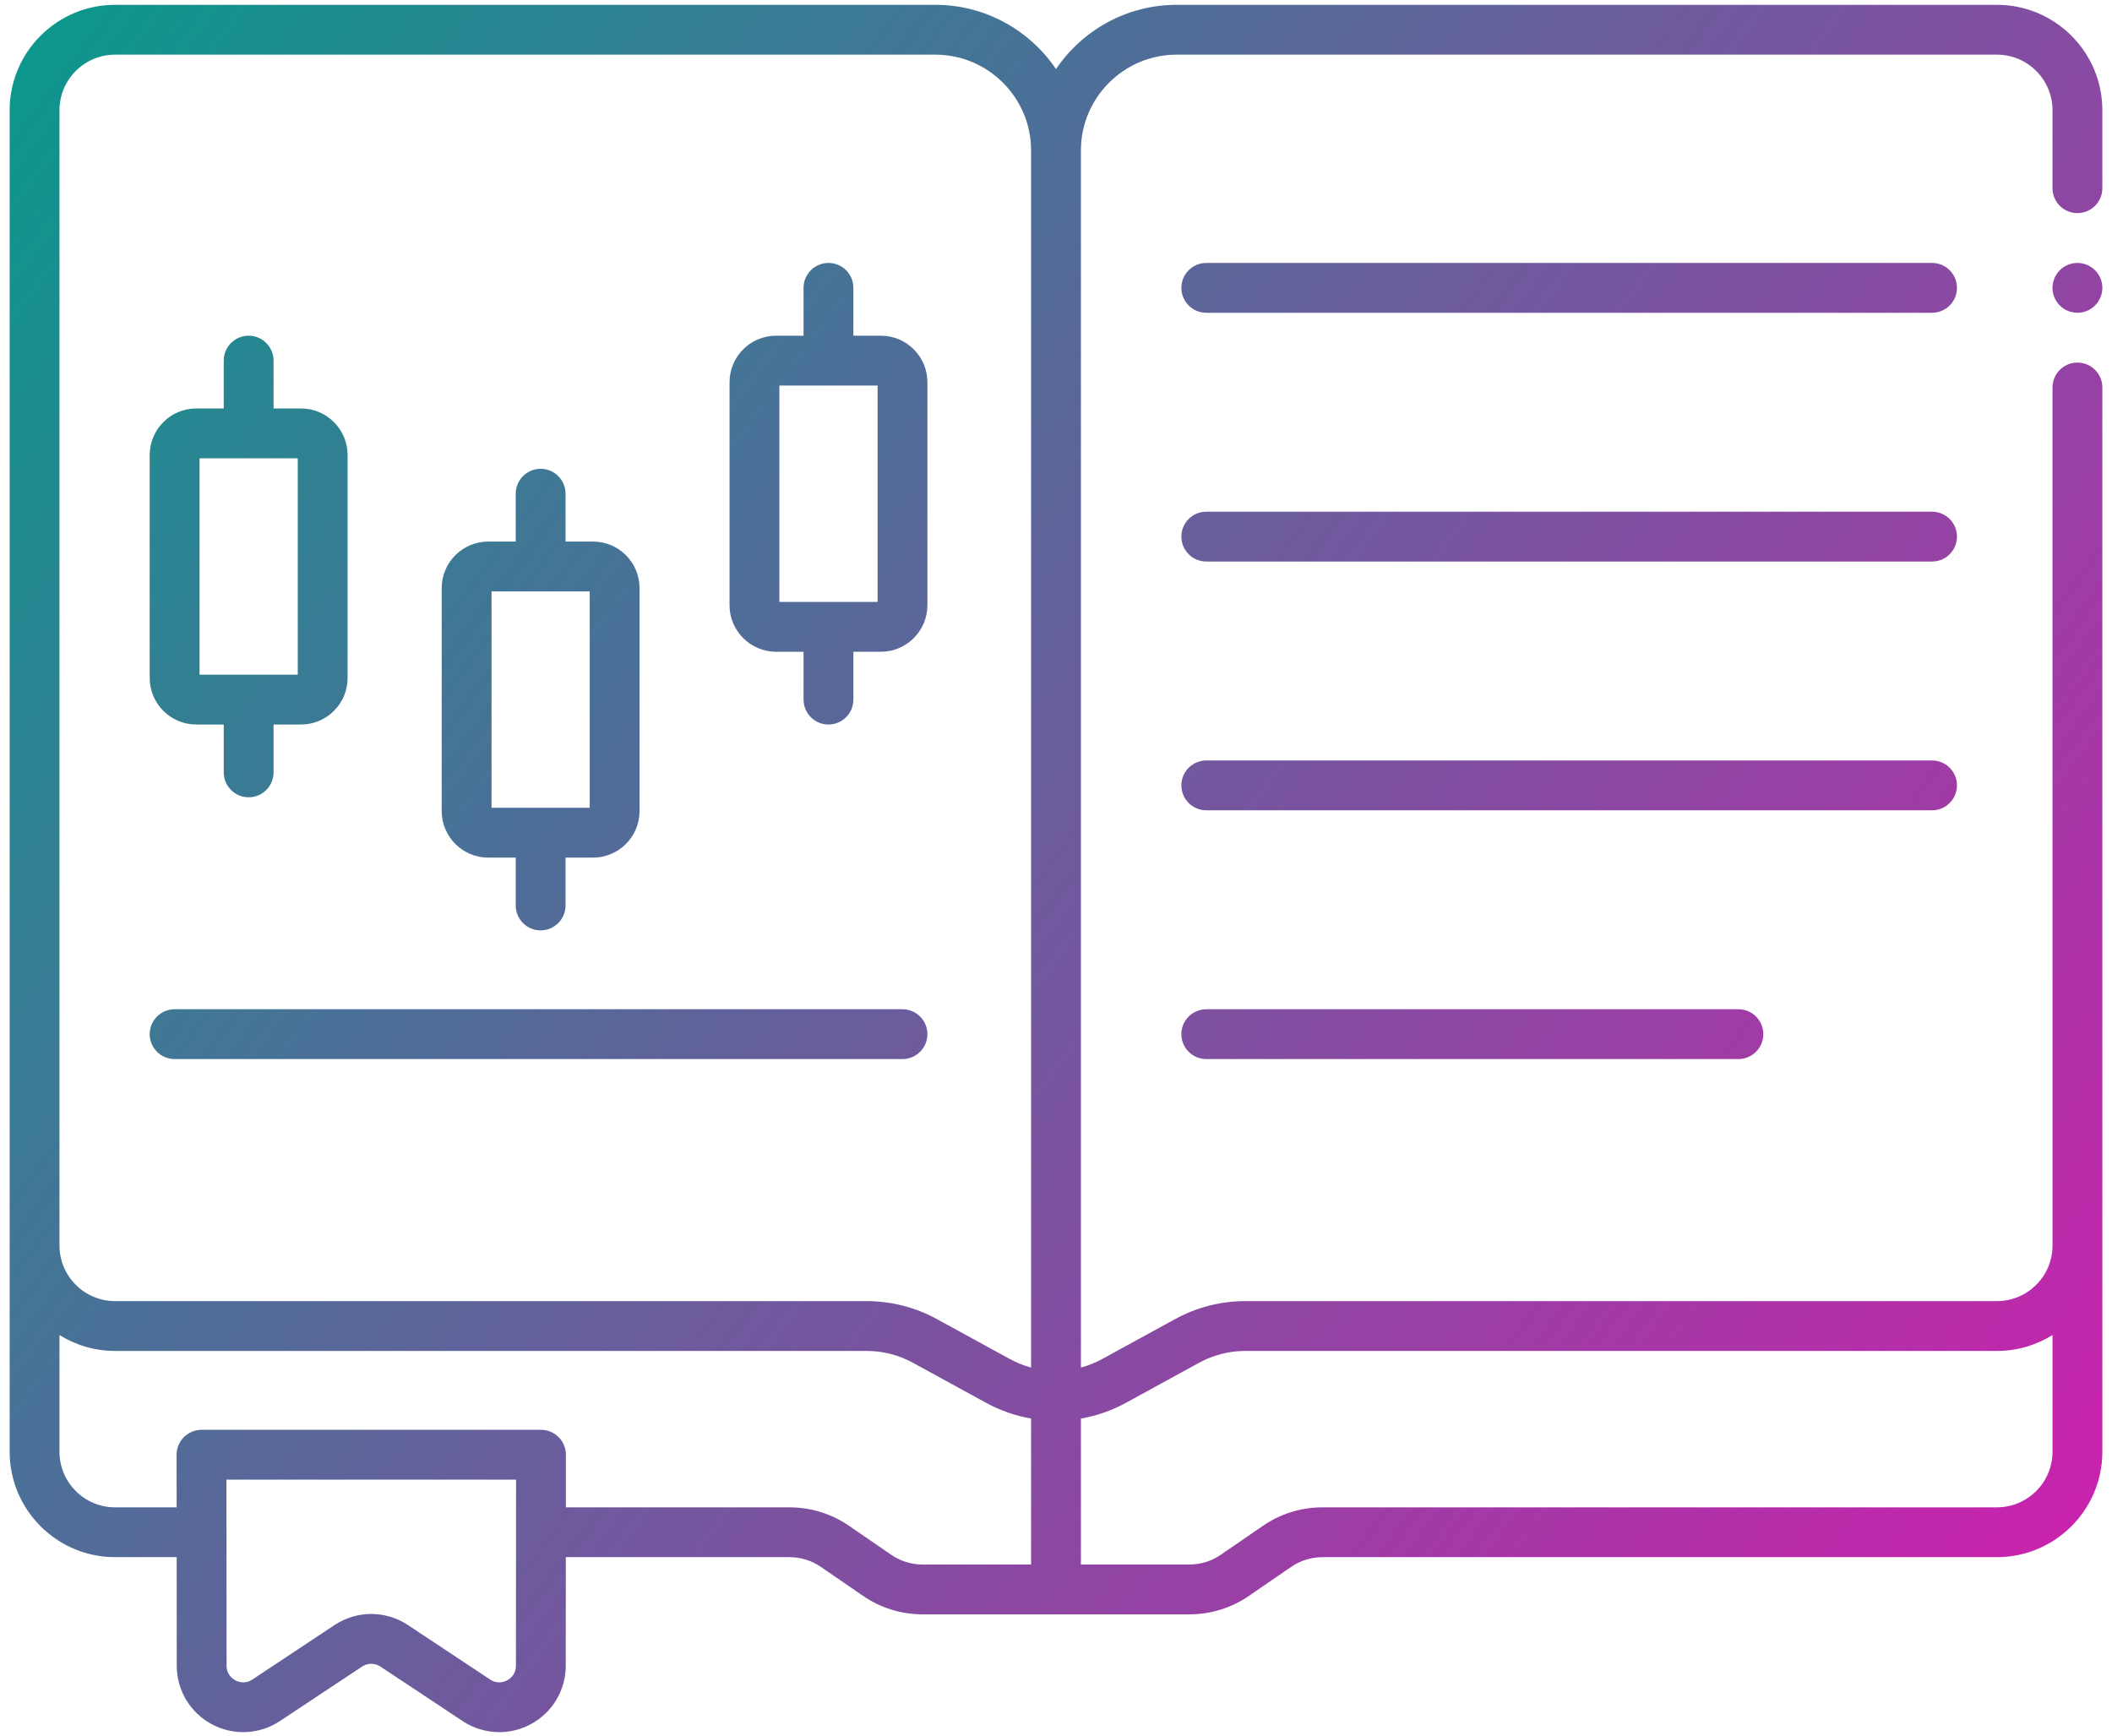 <svg xmlns="http://www.w3.org/2000/svg" width="191" height="157" viewBox="0 0 191 157" fill="none"><path d="M190.127 9.968C190.127 4.712 185.85 0.436 180.594 0.436H106.419C101.88 0.436 97.869 2.744 95.5 6.248C93.13 2.744 89.12 0.436 84.581 0.436H10.406C5.15 0.436 0.873 4.712 0.873 9.968V131.296C0.873 136.552 5.15 140.828 10.406 140.828H15.978L15.985 150.637C15.981 152.854 17.192 154.884 19.145 155.934C21.098 156.986 23.462 156.877 25.313 155.651L32.745 150.724C33.249 150.389 33.9 150.389 34.404 150.724L41.836 155.651C42.841 156.316 43.997 156.653 45.157 156.653C46.133 156.653 47.111 156.415 48.004 155.934C49.957 154.883 51.168 152.853 51.164 150.641L51.172 140.828H71.395C72.416 140.828 73.401 141.134 74.242 141.712L78.039 144.322C79.635 145.42 81.503 146 83.44 146H107.56C109.497 146 111.365 145.42 112.961 144.322L116.757 141.712C117.599 141.134 118.584 140.828 119.605 140.828H180.594C185.85 140.828 190.127 136.552 190.127 131.296V35.045C190.127 33.8 189.118 32.792 187.873 32.792C186.629 32.792 185.62 33.8 185.62 35.045V112.645C185.62 115.416 183.366 117.671 180.594 117.671H112.613C110.41 117.671 108.223 118.23 106.29 119.288L99.66 122.916C99.048 123.251 98.407 123.504 97.753 123.682V13.608C97.753 8.83 101.641 4.942 106.419 4.942H180.594C183.366 4.942 185.62 7.197 185.62 9.968V17.02C185.62 18.265 186.629 19.273 187.873 19.273C189.118 19.273 190.127 18.265 190.127 17.02V9.968ZM5.379 9.968C5.379 7.197 7.634 4.942 10.406 4.942H84.581C89.36 4.942 93.247 8.83 93.247 13.608V123.681C92.592 123.504 91.952 123.251 91.34 122.916L84.71 119.288C82.777 118.23 80.59 117.671 78.387 117.671H10.406C7.634 117.671 5.379 115.416 5.379 112.644V9.968ZM45.869 151.966C45.631 152.094 45.003 152.344 44.326 151.895L36.895 146.969C35.886 146.3 34.73 145.965 33.574 145.965C32.419 145.965 31.263 146.3 30.255 146.968L22.823 151.895C22.145 152.344 21.517 152.094 21.28 151.966C21.042 151.838 20.49 151.453 20.491 150.643L20.478 133.817H46.67L46.658 150.643C46.66 151.453 46.107 151.839 45.869 151.966ZM80.592 140.609L76.795 137.999C75.199 136.902 73.331 136.322 71.395 136.322H51.175L51.178 131.566C51.178 130.968 50.941 130.395 50.519 129.972C50.096 129.549 49.523 129.311 48.925 129.311H18.224C17.626 129.311 17.053 129.549 16.63 129.972C16.208 130.395 15.97 130.968 15.971 131.566L15.974 136.322H10.405C7.634 136.322 5.379 134.067 5.379 131.296V120.739C6.839 121.649 8.562 122.177 10.405 122.177H78.387C79.836 122.177 81.275 122.544 82.547 123.241L89.177 126.869C90.47 127.576 91.844 128.048 93.247 128.293V141.494H83.44C82.418 141.494 81.434 141.188 80.592 140.609ZM101.823 126.869L108.453 123.241C109.725 122.544 111.164 122.177 112.613 122.177H180.594C182.438 122.177 184.16 121.649 185.62 120.739V131.296C185.62 134.067 183.366 136.322 180.594 136.322H119.605C117.669 136.322 115.801 136.902 114.204 137.999L110.408 140.609C109.566 141.188 108.582 141.494 107.56 141.494H97.753V128.293C99.156 128.048 100.531 127.576 101.823 126.869Z" fill="url(#paint0_linear_83_487)"></path><path d="M17.746 65.524H20.233V69.852C20.233 71.096 21.242 72.105 22.486 72.105C23.73 72.105 24.739 71.096 24.739 69.852V65.524H27.226C29.546 65.524 31.433 63.636 31.433 61.317V41.149C31.433 38.83 29.546 36.942 27.226 36.942H24.739V32.614C24.739 31.37 23.73 30.361 22.486 30.361C21.242 30.361 20.233 31.37 20.233 32.614V36.942H17.746C15.426 36.942 13.539 38.83 13.539 41.149V61.317C13.539 63.636 15.426 65.524 17.746 65.524ZM18.046 41.448H26.927V61.018H18.046V41.448Z" fill="url(#paint1_linear_83_487)"></path><path d="M44.152 77.561H46.639V81.889C46.639 83.133 47.648 84.142 48.892 84.142C50.136 84.142 51.145 83.133 51.145 81.889V77.561H53.632C55.952 77.561 57.838 75.673 57.838 73.354V53.186C57.838 50.867 55.952 48.979 53.632 48.979H51.145V44.651C51.145 43.407 50.136 42.398 48.892 42.398C47.648 42.398 46.639 43.407 46.639 44.651V48.979H44.152C41.833 48.979 39.946 50.867 39.946 53.186V73.354C39.946 75.673 41.833 77.561 44.152 77.561ZM44.452 53.485H53.332V73.055H44.452V53.485Z" fill="url(#paint2_linear_83_487)"></path><path d="M70.184 58.943H72.67V63.271C72.67 64.515 73.679 65.524 74.923 65.524C76.167 65.524 77.176 64.515 77.176 63.271V58.943H79.663C81.983 58.943 83.87 57.055 83.87 54.735V34.568C83.87 32.248 81.983 30.361 79.663 30.361H77.176V26.033C77.176 24.789 76.167 23.78 74.923 23.78C73.679 23.78 72.67 24.789 72.67 26.033V30.361H70.184C67.864 30.361 65.977 32.248 65.977 34.568V54.735C65.977 57.055 67.864 58.943 70.184 58.943ZM70.483 34.867H79.364V54.437H70.483V34.867Z" fill="url(#paint3_linear_83_487)"></path><path d="M15.792 95.781H81.617C82.861 95.781 83.87 94.772 83.87 93.528C83.87 92.284 82.861 91.275 81.617 91.275H15.792C14.548 91.275 13.539 92.284 13.539 93.528C13.539 94.772 14.548 95.781 15.792 95.781Z" fill="url(#paint4_linear_83_487)"></path><path d="M174.727 23.78H109.091C107.847 23.78 106.838 24.788 106.838 26.033C106.838 27.277 107.847 28.286 109.091 28.286H174.727C175.971 28.286 176.98 27.277 176.98 26.033C176.98 24.788 175.971 23.78 174.727 23.78Z" fill="url(#paint5_linear_83_487)"></path><path d="M174.727 46.278H109.091C107.847 46.278 106.838 47.286 106.838 48.531C106.838 49.775 107.847 50.784 109.091 50.784H174.727C175.971 50.784 176.98 49.775 176.98 48.531C176.98 47.286 175.971 46.278 174.727 46.278Z" fill="url(#paint6_linear_83_487)"></path><path d="M176.98 71.029C176.98 69.785 175.971 68.776 174.727 68.776H109.091C107.847 68.776 106.838 69.785 106.838 71.029C106.838 72.274 107.847 73.282 109.091 73.282H174.727C175.971 73.282 176.98 72.274 176.98 71.029Z" fill="url(#paint7_linear_83_487)"></path><path d="M109.091 91.275C107.847 91.275 106.838 92.284 106.838 93.528C106.838 94.772 107.847 95.781 109.091 95.781H157.213C158.457 95.781 159.466 94.772 159.466 93.528C159.466 92.284 158.457 91.275 157.213 91.275H109.091Z" fill="url(#paint8_linear_83_487)"></path><path d="M187.873 28.286C189.118 28.286 190.127 27.277 190.127 26.033C190.127 24.788 189.118 23.78 187.873 23.78C186.629 23.78 185.62 24.788 185.62 26.033C185.62 27.277 186.629 28.286 187.873 28.286Z" fill="url(#paint9_linear_83_487)"></path><defs><linearGradient id="paint0_linear_83_487" x1="0.873" y1="4.945" x2="185.722" y2="142.282" gradientUnits="userSpaceOnUse"><stop stop-color="#0B978C"></stop><stop offset="1" stop-color="#C922AD"></stop></linearGradient><linearGradient id="paint1_linear_83_487" x1="0.873" y1="4.945" x2="185.722" y2="142.282" gradientUnits="userSpaceOnUse"><stop stop-color="#0B978C"></stop><stop offset="1" stop-color="#C922AD"></stop></linearGradient><linearGradient id="paint2_linear_83_487" x1="0.873" y1="4.945" x2="185.722" y2="142.282" gradientUnits="userSpaceOnUse"><stop stop-color="#0B978C"></stop><stop offset="1" stop-color="#C922AD"></stop></linearGradient><linearGradient id="paint3_linear_83_487" x1="0.873" y1="4.945" x2="185.722" y2="142.282" gradientUnits="userSpaceOnUse"><stop stop-color="#0B978C"></stop><stop offset="1" stop-color="#C922AD"></stop></linearGradient><linearGradient id="paint4_linear_83_487" x1="0.873" y1="4.945" x2="185.722" y2="142.282" gradientUnits="userSpaceOnUse"><stop stop-color="#0B978C"></stop><stop offset="1" stop-color="#C922AD"></stop></linearGradient><linearGradient id="paint5_linear_83_487" x1="0.873" y1="4.945" x2="185.722" y2="142.282" gradientUnits="userSpaceOnUse"><stop stop-color="#0B978C"></stop><stop offset="1" stop-color="#C922AD"></stop></linearGradient><linearGradient id="paint6_linear_83_487" x1="0.873" y1="4.945" x2="185.722" y2="142.282" gradientUnits="userSpaceOnUse"><stop stop-color="#0B978C"></stop><stop offset="1" stop-color="#C922AD"></stop></linearGradient><linearGradient id="paint7_linear_83_487" x1="0.873" y1="4.945" x2="185.722" y2="142.282" gradientUnits="userSpaceOnUse"><stop stop-color="#0B978C"></stop><stop offset="1" stop-color="#C922AD"></stop></linearGradient><linearGradient id="paint8_linear_83_487" x1="0.873" y1="4.945" x2="185.722" y2="142.282" gradientUnits="userSpaceOnUse"><stop stop-color="#0B978C"></stop><stop offset="1" stop-color="#C922AD"></stop></linearGradient><linearGradient id="paint9_linear_83_487" x1="0.873" y1="4.945" x2="185.722" y2="142.282" gradientUnits="userSpaceOnUse"><stop stop-color="#0B978C"></stop><stop offset="1" stop-color="#C922AD"></stop></linearGradient></defs></svg>